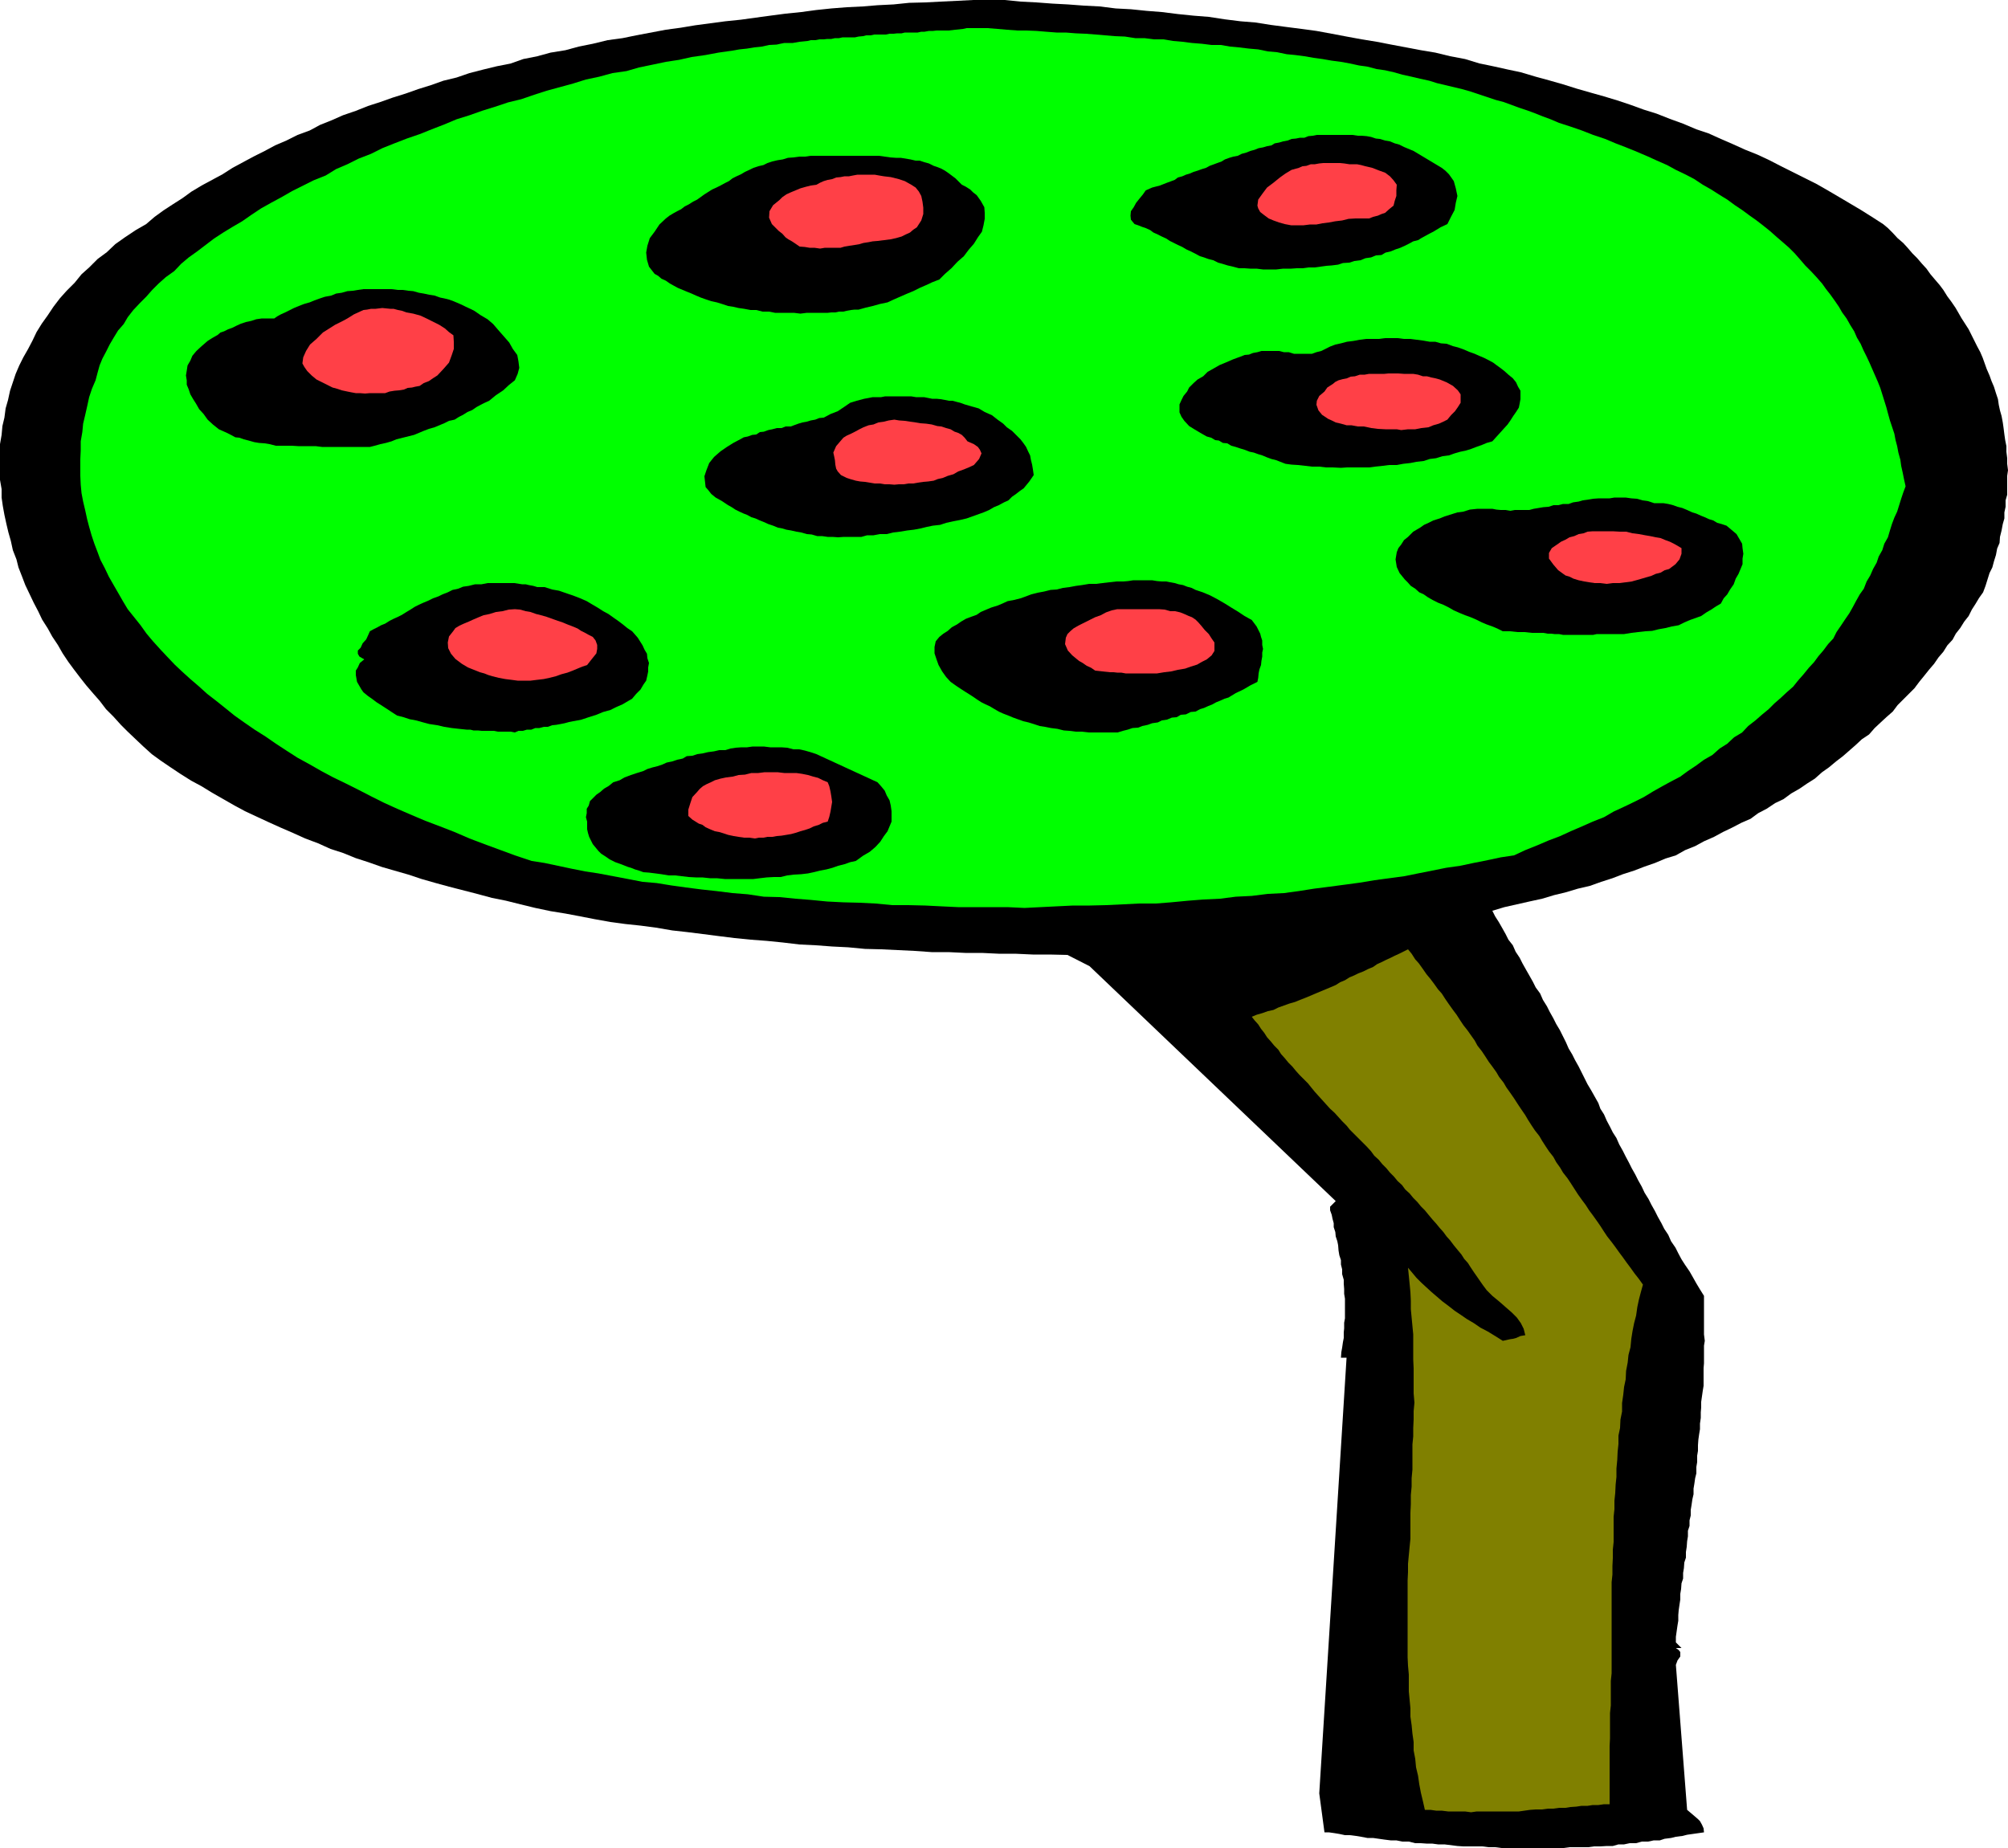 <svg height="441.888" viewBox="0 0 360 331.416" width="480" xmlns="http://www.w3.org/2000/svg"><path style="fill:#000" d="m455.246 295.377.864.72.864.864.864.936 1.008.864.792.864.864 1.008.864.864.864 1.008.792.864.72 1.008.792.936.864 1.008.648.864.72 1.152.648.864.792 1.152.504.864.576 1.008.648 1.008.648 1.008.504 1.008.504 1.008.504 1.008.576 1.08.432 1.008.36 1.008.36 1.008.504 1.152.36 1.008.432 1.008.36 1.152.36 1.08.144 1.008.216 1.008.288 1.008.216 1.152.144 1.008.144 1.152.144 1.008.216 1.08v1.008l.144 1.152v1.008l.144 1.152-.144 1.008v3.384l-.288 1.008v1.152l-.216 1.008v1.08l-.288 1.008-.216 1.152-.288 1.152-.072 1.08-.432 1.008-.216 1.152-.36 1.152-.288 1.08-.504 1.008-.36 1.152-.36 1.152-.432 1.152-.72 1.008-.648 1.08-.648 1.008-.576 1.152-.792 1.008-.72 1.152-.792 1.008-.576 1.08-.936 1.008-.72 1.152-.864 1.008-.792 1.152-.864 1.008-.864 1.08-.936 1.152-.864 1.152-1.008 1.008-1.008 1.008-1.008 1.008-.864 1.152-1.152 1.008-1.008.936-1.08 1.008-1.008 1.152-1.296.864-1.08 1.008-1.152 1.008-1.152 1.008-1.224.936-1.296 1.08-1.224.864-1.296 1.152-1.368.864-1.368.936-1.512.864-1.368 1.008-1.512.72-1.512 1.008-1.512.792-1.368 1.008-1.656.72-1.656.864-1.656.792-1.584.864-1.8.792-1.584.864-1.8.72-1.656.936-1.872.576-1.872.792-1.872.648-1.872.72-2.016.648-1.872.72-2.016.648-2.016.72-2.16.504-2.16.648-2.088.504-2.16.648-2.304.504-2.232.504-2.232.504-2.16.648.504 1.008.648 1.008.576 1.008.648 1.152.504 1.008.792 1.008.504 1.152.72 1.08.504 1.008.648 1.152.576 1.008.648 1.152.504 1.008.792 1.08.504 1.152.72 1.152.504 1.008.648 1.152.504 1.008.648 1.08.504 1.008.576 1.152.504 1.152.648 1.08.504 1.008.648 1.152.504 1.008.576 1.152.504 1.008.648 1.08.648 1.152.648 1.152.36 1.008.648 1.008.504 1.152.576 1.08.504 1.008.648 1.008.504 1.152.648 1.152.504 1.008.576 1.08.504 1.008.648 1.152.504 1.008.648 1.152.504 1.08.72 1.152.504 1.008.648 1.152.504 1.008.648 1.152.504 1.008.72 1.08.504 1.152.792 1.152.504 1.008.576 1.08.648 1.008.792 1.152.576 1.008.648 1.152.648 1.08.72 1.152v6.912l.144 1.152-.144.864v3.168l-.072.864v3.168l-.144.864-.144 1.008-.144 1.008v1.008l-.072.864v1.008l-.144 1.008v1.008l-.144.864-.144 1.008-.072 1.008v1.008l-.144.864v1.152l-.144.864v1.152l-.216.864-.144 1.008-.144.864v1.008l-.216.936-.144 1.008-.144.864v1.008l-.216.864v1.008l-.288.864v1.008l-.144.864-.072 1.008-.144.936v1.008l-.288.864-.072 1.008-.144.864v1.008l-.288.864-.072 1.008-.144.864v1.008l-.144.936-.144 1.008-.072.864v1.008l-.144.864-.144 1.008-.144 1.008v1.008l1.008 1.008h-1.008l.504.36.288.36v.792l-.504.72-.288.792 2.016 25.992.936.792 1.008.864.36.36.36.648.288.648.072.72-1.008.144-1.008.144-1.008.144-.864.216-1.152.144-.864.216-1.152.144-.864.288h-1.08l-1.008.216h-1.152l-1.008.288h-1.152l-1.008.216h-1.008l-1.008.288h-1.08l-1.152.072h-1.152l-1.008.144h-3.384l-1.008.144h-7.92l-1.008.072-1.152-.072h-1.08l-1.152-.144h-1.152l-1.152-.144h-3.384l-1.08-.072-1.152-.144-1.152-.144h-1.152l-1.08-.144h-1.008l-1.008-.072h-1.008l-1.152-.288h-1.152l-1.08-.216h-1.008l-1.152-.144-1.008-.144-1.008-.144h-1.008l-1.152-.216-.864-.144-1.152-.144h-.864l-1.008-.216-.864-.144-1.008-.144h-.792l-.936-6.984 4.896-78.12h-1.008l.072-1.008.144-.792.144-1.008.144-.72v-1.008l.072-.72v-1.008l.144-.792v-3.528l-.144-.864v-.864l-.072-.936v-.72l-.288-1.008v-.864l-.216-.864v-.792l-.288-.864-.144-.864-.072-.936-.144-.72-.288-.864-.072-.792-.288-.864v-.72l-.216-.792-.144-.72-.288-.792v-.648l1.008-1.008-44.136-42.12-3.96-2.016-3.168-.072h-3.024l-3.168-.144h-2.952l-3.024-.144h-2.952l-3.024-.144h-3.024l-3.024-.216-3.024-.144-3.024-.144-2.88-.072-3.024-.288-2.88-.144-2.88-.216-2.952-.144-3.024-.36-2.88-.288-2.88-.216-2.88-.288-2.88-.36-2.808-.36-2.88-.36-2.592-.288-2.952-.504-2.736-.36-2.736-.288-2.664-.36-2.808-.504-2.592-.504-2.664-.504-2.664-.432-2.736-.576-2.664-.648-2.592-.648-2.52-.504-2.664-.72-2.52-.648-2.52-.648-2.376-.648-2.52-.72-2.376-.792-2.52-.72-2.232-.648-2.448-.864-2.232-.72-2.304-.936-2.232-.72-2.232-1.008-2.304-.864-2.232-1.008-2.16-.936-2.232-1.008-2.016-.936-2.16-1.008-1.872-1.008-2.016-1.152-2.016-1.152-1.872-1.152-1.872-1.008-1.944-1.224-1.728-1.152-1.8-1.224-1.584-1.152-1.512-1.368-1.368-1.296-1.44-1.368-1.224-1.224-1.368-1.512-1.296-1.296-1.152-1.512-1.08-1.224-1.296-1.512-1.08-1.368-1.152-1.512-1.008-1.368-1.008-1.512-.864-1.512-1.008-1.512-.792-1.44-1.008-1.584-.72-1.512-.792-1.512-.72-1.512-.792-1.656-.576-1.512-.648-1.656-.36-1.44-.648-1.656-.36-1.656-.432-1.512-.36-1.512-.36-1.656-.288-1.584-.216-1.512v-1.512l-.288-1.656v-6.408l.288-1.656.144-1.584.36-1.512.216-1.656.432-1.512.36-1.656.504-1.512.504-1.512.648-1.512.72-1.44.864-1.512.792-1.512.72-1.512.936-1.512 1.08-1.512 1.008-1.512 1.152-1.512 1.224-1.368 1.44-1.44 1.224-1.512 1.368-1.224 1.512-1.512 1.656-1.224 1.512-1.44 1.728-1.224 1.944-1.296 1.872-1.08 1.512-1.296 1.584-1.152 1.656-1.08 1.8-1.152 1.584-1.152 1.8-1.08 1.872-1.008 1.872-1.008 1.8-1.152 1.872-1.008 1.872-1.008 2.016-1.008 1.872-1.008 2.016-.864 2.016-1.008 2.16-.792 1.872-1.008 2.16-.864 1.944-.864 2.304-.792 2.16-.864 2.232-.72 2.232-.792 2.304-.72 2.232-.792 2.304-.72 2.232-.792 2.376-.576 2.304-.792 2.52-.648 2.376-.576 2.52-.504 2.232-.792 2.52-.504 2.376-.648 2.664-.432 2.376-.648 2.52-.504 2.664-.648 2.664-.36 2.448-.504 2.664-.504 2.664-.504 2.664-.36 2.592-.432 2.664-.36 2.736-.36 2.808-.288 2.592-.36 2.664-.36 2.736-.36 2.808-.288 2.664-.36 2.736-.288 2.736-.216 2.952-.144 2.592-.216 2.88-.144 2.808-.288 2.88-.072 2.736-.144 3.024-.144 2.808-.144h5.688l2.88.288 2.808.144 2.88.216 2.736.144 2.88.216 2.808.144 2.88.36 2.736.144 2.808.288 2.736.216 2.88.36 2.808.288 2.736.216 2.808.432 2.88.36 2.664.216 2.736.432 2.736.36 2.808.36 2.664.36 2.736.504 2.664.504 2.736.504 2.664.432 2.592.504 2.664.504 2.664.504 2.592.432 2.664.648 2.664.504 2.592.792 2.448.504 2.592.576 2.376.504 2.664.792 2.376.648 2.52.72 2.52.792 2.52.72 2.304.648 2.376.72 2.376.792 2.376.864 2.304.72 2.376.936 2.376.864 2.376 1.008 2.16.72 2.232 1.008 2.16.936 2.232 1.008 2.16.864 2.16 1.008 2.088 1.08 2.304 1.152 2.016 1.008 2.016 1.008 2.016 1.152 2.088 1.224 1.944 1.152 1.944 1.152 1.944 1.224z" transform="translate(-117.638 -255.2)"/><path style="fill:#0f0" d="m397.142 277.233 2.016.648 2.088.72 2.016.792 2.16.72 1.872.792 1.872.72 1.944.792 2.016.864 1.584.72 1.8.792 1.584.864 1.8.864 1.512.792 1.512 1.008 1.512.864 1.584 1.008 1.296.792 1.368 1.008 1.296.864 1.368 1.008 1.224.864 1.296 1.008 1.08.864 1.296 1.152 1.008.864 1.152 1.008 1.008 1.008 1.008 1.152.864 1.008 1.008 1.008 1.008 1.08 1.008 1.152.72 1.008.792 1.008.72 1.008.792 1.152.576 1.008.792 1.08.648 1.152.72 1.152.504 1.152.648 1.08.504 1.152.576 1.152.504 1.08.504 1.152.504 1.152.504 1.152.432 1.08.36 1.152.36 1.152.36 1.152.288 1.08.36 1.296.36 1.08.432 1.296.216 1.152.288 1.08.216 1.152.36 1.296.144 1.08.288 1.296.216 1.08.288 1.296-.432 1.152-.36 1.08-.36 1.152-.36 1.152-.504 1.08-.432 1.152-.36 1.152-.36 1.224-.648 1.152-.36 1.152-.648 1.152-.36 1.08-.648 1.152-.504 1.152-.648 1.08-.504 1.296-.72 1.008-.648 1.152-.576 1.08-.648 1.152-.792 1.152-.72 1.08-.792 1.152-.576 1.152-.936 1.008-.864 1.152-.864 1.008-.792 1.08-.936 1.008-.936 1.152-1.008 1.152-.864 1.08-1.152 1.008-1.08 1.008-1.152 1.008-1.008 1.008-1.224 1.008-1.152 1.008-1.296 1.008-1.08 1.152-1.44.864-1.224 1.152-1.368.864-1.296 1.152-1.512.864-1.368 1.008-1.512 1.008-1.368 1.008-1.656.864-1.584.864-1.656.936-1.656 1.008-1.728.864-1.8.864-1.872.864-1.728 1.008-2.016.792-1.944.864-2.016.864-1.872.864-2.088.792-2.016.864-2.16.864-2.016.936-2.376.36-2.376.504-2.52.504-2.376.504-2.52.36-2.52.504-2.52.504-2.52.504-2.664.36-2.664.36-2.592.432-2.664.36-2.736.36-2.808.36-2.736.432-2.664.36-2.88.144-2.88.36-2.88.144-2.808.36-3.024.144-2.736.216-3.024.288-2.736.216h-3.024l-2.88.144-3.024.144-2.952.072h-2.952l-2.952.144-2.88.144-2.88.144-3.024-.144h-8.856l-3.024-.144-2.88-.144-3.024-.072h-2.88l-3.024-.288-2.88-.144-2.88-.072-2.88-.144-2.952-.288-2.736-.216-2.88-.288-2.808-.072-2.88-.432-2.736-.216-2.88-.36-2.664-.288-2.808-.36-2.592-.36-2.664-.432-2.52-.216-2.592-.504-2.664-.504-2.664-.504-2.376-.36-2.52-.504-2.376-.504-2.376-.504-2.304-.36-3.024-1.008-2.736-1.008-2.736-1.008-2.664-1.008-2.664-1.152-2.592-1.008-2.664-1.008-2.376-1.008-2.664-1.152-2.376-1.08-2.304-1.152-2.232-1.152-2.304-1.152-2.232-1.08-2.16-1.152-2.016-1.152-2.232-1.224-2.016-1.296-1.872-1.224-1.872-1.296-1.944-1.224-1.872-1.296-1.728-1.224-1.512-1.224-1.8-1.44-1.584-1.224-1.512-1.368-1.512-1.296-1.512-1.368-1.296-1.224-1.368-1.44-1.152-1.224-1.368-1.512-1.152-1.368-1.08-1.512-1.152-1.44-1.152-1.44-.864-1.44-.864-1.512-.792-1.368-.864-1.512-.72-1.512-.792-1.512-.504-1.368-.576-1.512-.504-1.512-.432-1.512-.36-1.368-.36-1.656-.36-1.512-.288-1.512-.144-1.512-.072-1.584v-3.024l.072-1.512v-1.656l.288-1.656.144-1.512.36-1.512.36-1.584.36-1.656.504-1.512.648-1.512.36-1.368.36-1.296.504-1.224.648-1.224.648-1.296.72-1.224.792-1.296 1.008-1.152.72-1.224 1.008-1.296 1.152-1.224 1.152-1.152 1.08-1.224 1.152-1.152 1.296-1.152 1.512-1.08 1.224-1.296 1.368-1.152 1.512-1.08 1.512-1.152 1.512-1.152 1.656-1.08 1.656-1.008 1.728-1.008 1.656-1.152 1.728-1.152 1.8-1.008 1.872-1.008 1.872-1.08 1.872-.936 2.016-1.008 2.16-.864 1.872-1.152 2.016-.864 2.016-1.008 2.232-.864 2.016-1.008 2.16-.864 2.232-.864 2.304-.792 2.16-.864 2.232-.864 2.232-.936 2.304-.72 2.232-.792 2.304-.72 2.376-.792 2.376-.576 2.304-.792 2.232-.72 2.376-.648 2.376-.648 2.304-.72 2.376-.504 2.376-.648 2.52-.36 2.232-.648 2.448-.504 2.376-.504 2.376-.36 2.232-.504 2.52-.36 2.304-.432 2.52-.36 1.224-.216 1.368-.144 1.296-.216 1.368-.144 1.296-.288 1.368-.072.648-.144.72-.144h1.512l1.224-.216 1.44-.144.576-.144h.792l.72-.144h.792l.648-.072h.72l.648-.144h.72l.648-.144h2.232l.648-.144.792-.072.576-.144h.792l.648-.144h2.088l.648-.144h.72l.648-.072h.792l.576-.144h2.304l.648-.144h.576l.792-.144h.72l.648-.072h2.16l1.224-.144 1.368-.144.648-.144h3.744l1.8.144 1.656.144 1.944.144h1.584l1.8.072 1.728.144 1.872.144h1.656l1.8.144 1.728.072 1.872.144 1.656.144 1.728.144 1.8.072 1.872.288h1.656l1.728.216h1.656l1.728.288 1.656.144 1.728.216 1.8.144 1.728.216h1.656l1.656.288 1.584.144 1.8.216 1.656.144 1.728.36 1.656.144 1.728.36 1.512.144 1.656.216 1.656.288 1.584.216 1.656.288 1.656.216 1.584.288 1.656.36 1.512.216 1.656.432 1.512.216 1.584.36 1.512.432 1.656.36 1.512.36 1.656.36 1.368.432 1.512.36 1.512.36 1.512.36 1.512.432 1.512.504 1.512.504 1.512.504 1.368.36 1.368.504 1.368.504 1.512.504 1.368.504 1.44.576 1.368.504z" transform="translate(-117.638 -255.2)"/><path style="fill:#000" d="m376.118 285.297.648.504.648.648.36.504.504.72.36 1.296.288 1.368-.288 1.224-.216 1.296-.648 1.224-.648 1.296-1.224.576-1.296.792-.72.36-.648.36-.792.432-.576.36-.864.216-.792.432-.72.36-.792.36-.864.288-.864.36-.936.216-.72.432-1.008.072-.864.36-1.008.144-.864.36-1.152.144-.864.288-1.152.072-.864.288-1.152.144-1.008.072-1.008.144-1.008.144h-1.152l-1.008.144h-1.08l-1.008.072h-1.44l-1.224.144h-2.376l-1.152-.144h-1.152l-1.008-.072h-1.008l-1.08-.288-.936-.216-.936-.288-.792-.216-.864-.432-.864-.216-.792-.288-.72-.216-.936-.504-.72-.36-.792-.36-.72-.432-.792-.36-.72-.36-.72-.36-.648-.432-.792-.36-.72-.36-.792-.36-.576-.432-.792-.36-.648-.216-.72-.288-.648-.216-.648-.792-.072-.72.072-.792.504-.72.432-.792.576-.72.648-.792.504-.72 1.152-.504 1.368-.36 1.296-.504 1.368-.504.576-.432.792-.216.648-.288.72-.216.648-.288.72-.216.792-.288.72-.216.648-.36.792-.288.576-.216.792-.288.576-.36.792-.288.72-.216.792-.144.72-.36.792-.216.72-.288.792-.216.72-.288.792-.144.72-.216.792-.144.576-.36.792-.144.72-.216.792-.144.72-.288.792-.072.72-.144h.792l.72-.288.792-.072.72-.144h6.408l.936.144h.72l.864.072.792.144.864.288.72.072.936.288.864.144.864.36.792.216.864.432.864.36.864.36zm-86.04 3.023.72.36.792.505.504.504.648.504.72 1.008.648 1.152.072 1.008v1.08l-.216 1.152-.288 1.152-.72 1.008-.72 1.152-.936 1.08-.864 1.152-1.152 1.008-1.08 1.152-1.152 1.008-1.008 1.008-1.296.504-1.08.504-1.152.504-1.152.576-1.224.504-1.152.504-1.152.504-1.08.504-1.368.288-1.296.36-1.224.288-1.296.36h-.72l-.648.072-.792.144-.576.144h-.792l-.648.144h-.72l-.648.072h-3.744l-1.152.144-1.152-.144h-3.384l-1.08-.216h-1.152l-1.152-.288h-1.008l-1.152-.216-1.008-.144-.936-.216-.936-.144-1.08-.36-.936-.288-1.008-.216-.864-.288-1.008-.36-.864-.36-.792-.36-.72-.288-.864-.36-.864-.36-.792-.432-.648-.36-.72-.504-.792-.36-.576-.504-.648-.36-1.008-1.296-.36-1.224-.144-1.296.216-1.224.432-1.368.864-1.152.864-1.296 1.152-1.08.648-.504.72-.432.648-.36.72-.36.648-.504.72-.36.792-.504.72-.36 1.296-.936 1.368-.864.792-.36.72-.36.792-.432.72-.36.648-.504.72-.36.792-.36.72-.432.792-.36.72-.36.864-.288.936-.216.72-.36.864-.288.936-.216.936-.144.936-.288 1.008-.072 1.008-.144h1.08l.936-.144h12.312l1.008.144 1.008.144 1.008.072h.864l.864.144.864.144.936.216h.72l.864.288.792.216.864.432.648.216.72.288.648.36.72.504 1.152.864z" transform="translate(-117.638 -255.2)"/><path style="fill:#ff4047" d="m368.054 288.32-.072 1.009v1.008l-.288.864-.216.864-.792.648-.72.648-.648.216-.648.288-.864.216-.72.288h-2.448l-1.224.072-1.152.288-1.224.144-1.152.216-1.152.144-1.08.216h-1.152l-1.152.144h-2.232l-1.152-.216-1.008-.288-1.008-.36-.864-.36-.864-.648-.648-.504-.36-.648-.144-.504.144-1.08.72-1.008.864-1.152 1.152-.864 1.152-.936 1.008-.72 1.08-.648 1.296-.36.648-.288.72-.072.792-.288h.72l.792-.144.72-.072h3.024l.72.072.936.144h1.368l.72.144.792.216 1.224.288 1.296.504 1.008.36.864.648.648.72zm-85.032 3.025.144 1.08v1.152l-.36 1.152-.792 1.224-.648.432-.576.504-.792.36-.72.36-1.008.288-1.008.216-1.152.144-1.152.144-.864.072-.72.144-.936.144-.72.216-.864.144-.936.144-.864.144-.72.216h-2.808l-.864.144-1.008-.144h-.864l-.864-.144-.936-.072-.72-.504-.648-.432-.648-.36-.504-.36-.576-.648-.648-.504-.648-.648-.576-.576-.504-1.152.072-1.152.648-1.08 1.152-.936.504-.504.72-.504.792-.36.864-.36.864-.36 1.008-.288.864-.216 1.008-.144.648-.36.648-.288.72-.216.792-.144.72-.288.792-.072.72-.144h.792l.72-.144.792-.144h3.096l.792.144.864.144 1.224.144 1.44.36 1.08.36 1.152.648.792.504.576.72.432.792z" transform="translate(-117.638 -255.2)"/><path style="fill:#000" d="m206.918 314.313 1.008 1.152 1.008 1.152.648 1.152.792 1.08.216 1.152.144 1.152-.288 1.08-.504 1.152-1.08.864-1.008.936-1.296.864-1.224 1.008-.792.36-.72.36-.792.432-.72.504-.864.36-.792.504-.72.36-.792.504-1.008.216-.864.432-.864.36-.864.36-1.008.288-.936.36-.864.36-.864.36-1.152.288-.864.216-1.152.288-.864.36-1.008.288-1.008.216-1.008.288-.864.216h-8.568l-1.152-.144h-3.096l-1.152-.072h-2.88l-1.152-.288-.864-.144-1.008-.072-.864-.144-1.008-.288-.864-.216-.792-.288-.72-.072-.792-.432-.72-.36-.792-.36-.648-.288-1.08-.864-.936-.864-.72-1.008-.792-.864-.576-1.008-.504-.792-.504-.864-.288-.864-.36-.864v-.792l-.144-.864.144-.864.144-.936.504-.864.36-.864.72-.864.936-.864 1.08-.936.792-.504 1.008-.576.504-.432.648-.216.72-.36.792-.288.72-.36.792-.36.864-.288 1.008-.216.864-.288 1.008-.144h2.232l.504-.36.648-.36.792-.36.864-.432.72-.36.864-.36.936-.36 1.008-.288.864-.36 1.008-.36.864-.288 1.152-.216.864-.36 1.008-.144 1.008-.288 1.008-.072.864-.144 1.008-.144h5.04l1.152.144h.864l1.008.144.864.072 1.008.288.864.144 1.008.216.936.144 1.008.36.72.144.864.216.792.288.864.36.648.288.72.36.792.36.72.36 1.152.792 1.224.72 1.008.864z" transform="translate(-117.638 -255.2)"/><path style="fill:#ff4047" d="m198.926 315.32.072 1.153v1.296l-.36 1.08-.504 1.368-1.008 1.152-1.08 1.152-.792.504-.72.504-.936.36-.72.504-.792.144-.576.144-.792.072-.648.288-.864.144-.864.072-.864.144-.792.288h-2.736l-.864.072-.936-.072h-.72l-.792-.144-.72-.144-1.008-.216-.864-.288-.792-.216-.576-.288-1.296-.648-1.008-.504-.864-.72-.792-.792-.504-.72-.36-.648.144-1.08.504-1.152.72-1.152 1.152-1.008 1.152-1.152 1.368-.864.792-.504.72-.36.72-.36.792-.432 1.152-.72 1.08-.504.648-.288.648-.072.72-.144h.792l1.224-.144 1.44.144h.576l.792.216.72.144.792.288 1.224.216 1.296.36 1.08.504 1.296.648 1.008.504 1.008.648.72.648z" transform="translate(-117.638 -255.2)"/><path style="fill:#000" d="m388.07 322.377.792.648.576.72.36.792.432.72v1.512l-.144.792-.144.72-.504.792-.504.72-.504.792-.504.72-.72.792-.648.72-.72.792-.648.72-1.008.288-.864.36-1.008.36-.936.36-.936.288-1.008.216-1.008.288-1.008.36-1.152.144-1.152.36-1.152.144-1.08.36-1.296.144-1.08.216-1.296.144-1.152.216h-1.368l-1.152.144-1.368.144-1.08.144h-3.96l-1.08.072-1.44-.072h-1.224l-1.224-.144h-1.296l-1.224-.144-1.296-.144-1.152-.072-1.08-.144-.936-.36-.72-.288-.864-.216-.792-.288-.864-.36-.72-.216-.792-.288-.72-.144-.936-.36-.72-.216-.864-.288-.792-.216-.72-.432-.792-.072-.72-.432-.648-.072-.72-.432-.792-.216-.648-.36-.504-.288-1.08-.648-.936-.576-.864-.936-.504-.72-.36-.792v-1.44l.36-.792.36-.72.648-.792.36-.72.792-.792.72-.648 1.008-.576.792-.792 1.152-.648 1.008-.576 1.224-.504 1.152-.504 1.368-.504.72-.288.792-.072.72-.288.792-.144.72-.216h3.168l.864.216h.864l.936.288h3.24l.792-.288.864-.216.72-.36.864-.432.936-.36 1.008-.216 1.08-.288 1.152-.144 1.152-.216 1.152-.144h2.232l1.152-.144h2.232l1.152.144h1.152l1.08.144 1.152.144 1.224.216h1.008l1.008.288 1.008.072 1.152.432.864.216 1.008.36 1.008.432 1.008.36.792.36.864.36.72.36.936.504.576.432.792.576.648.504z" transform="translate(-117.638 -255.2)"/><path style="fill:#ff4047" d="m378.134 324.393.864.792.504.72v1.512l-.504.792-.504.72-.72.72-.648.792-.72.36-.792.36-1.008.288-.864.36-1.296.144-1.08.216h-1.296l-1.224.144-.792-.144h-2.016l-1.368-.072-1.152-.144-1.368-.288h-1.08l-1.152-.216h-.864l-1.008-.288-.936-.216-.72-.36-.648-.288-1.08-.72-.648-.792-.36-1.008.072-.72.432-.864.936-.792.504-.72 1.008-.648.432-.36.576-.288.792-.216.72-.144.648-.288.792-.072.864-.288h.864l.792-.144h2.736l.72-.072h1.8l1.008.072h1.656l.864.144.864.288h.72l.792.216.72.144.792.216 1.224.504z" transform="translate(-117.638 -255.2)"/><path style="fill:#000" d="m293.102 328.425 1.08.648 1.296.576 1.008.792 1.008.72.648.648.936.648.72.72.792.792.504.648.504.72.36.792.36.72.144.792.216.864.144.864.144 1.008-.792 1.152-1.008 1.224-.72.504-.648.504-.72.504-.648.648-.792.36-.936.504-.864.36-.864.504-1.008.432-1.008.36-1.008.36-1.008.36-1.224.288-1.152.216-1.296.288-1.08.36-1.296.144-1.08.216-1.152.288-1.152.216-1.224.144-1.296.216-1.224.144-1.152.288h-1.224l-1.152.216h-1.152l-1.008.288h-3.168l-1.008.072-1.008-.072h-.864l-1.008-.144h-.864l-1.008-.288-.864-.072-1.008-.288-.864-.144-.936-.216-.864-.144-.72-.216-.792-.144-.864-.36-.864-.288-.792-.36-.72-.288-.792-.36-.72-.216-.792-.432-.576-.216-.792-.36-.72-.36-.648-.432-.648-.36-1.08-.72-1.152-.648-.792-.648-.504-.648-.504-.576-.072-.648-.144-1.296.36-1.08.504-1.296.864-1.08 1.152-1.008 1.152-.792 1.152-.72 1.224-.648.648-.36.72-.144.792-.288.72-.072.648-.432.72-.072.792-.288.72-.144.792-.216h.864l.72-.288h.936l.576-.216.792-.288.72-.216.792-.144.72-.216.792-.144.72-.288.792-.072 1.224-.648 1.296-.504 1.08-.72 1.152-.792 1.152-.36 1.368-.36.792-.144.72-.144h1.512l.72-.144h4.68l.864.144h1.44l.72.144.72.144h.792l.72.072.792.144.72.144h.648l.792.216.576.144.792.288 1.224.36z" transform="translate(-117.638 -255.2)"/><path style="fill:#ff4047" d="m291.086 334.329 1.152.504.72.504.36.504.288.648-.432 1.008-.936 1.08-.936.432-.864.36-1.008.36-.864.504-1.008.288-.864.36-.936.216-.72.288-1.008.144-.864.072-1.008.144-.792.144h-.864l-.864.144h-.864l-.792.072-.864-.072h-.864l-.864-.144h-.936l-.864-.144-.864-.144-.864-.072-.792-.144-1.008-.288-.648-.216-.576-.288-.432-.216-.576-.648-.288-.504-.144-.72-.072-.792-.144-.72-.144-.648.504-1.152.864-1.008.432-.504.576-.36.792-.36.72-.36.792-.432.72-.36.936-.36.864-.144.864-.36 1.008-.144.864-.216 1.008-.144.864.144 1.008.072.936.144 1.008.144.864.144 1.008.072 1.008.144 1.008.288.72.072.864.288.792.216.72.432.648.216.648.36.504.504z" transform="translate(-117.638 -255.2)"/><path style="fill:#000" d="m427.166 349.449.864.72.936.792.504.864.504.864.072.792.144 1.008-.144.864v1.008l-.36.864-.36.864-.504.864-.36 1.008-.648.936-.504.864-.648.72-.504.936-.864.504-.864.576-.864.504-.936.648-1.008.36-1.008.36-1.008.432-1.008.504-1.224.216-1.152.288-1.224.216-1.152.288-1.224.072-1.296.144-1.224.144-1.296.216h-4.896l-.648.144h-5.4l-.72-.144h-.792l-.576-.072h-.648l-.792-.144h-2.016l-1.368-.144h-1.224l-1.368-.144h-1.296l-1.008-.504-.864-.36-1.008-.36-.864-.36-1.008-.504-1.008-.432-1.008-.36-.864-.36-1.152-.504-.864-.504-1.008-.504-.936-.36-1.008-.504-.864-.504-.72-.504-.792-.36-.72-.648-.792-.504-.576-.648-.504-.504-.936-1.152-.504-1.08-.216-1.368.216-1.296.288-.72.504-.648.504-.792.72-.576.936-.936 1.224-.72.72-.504.792-.36.864-.432 1.152-.36.864-.36 1.152-.36 1.152-.36 1.08-.144 1.152-.36 1.368-.144h2.664l.72.144.792.072h.864l.864.144.792-.144h2.592l.792-.216.864-.144.864-.144.936-.072.864-.288h.864l.864-.216h1.008l.792-.288 1.008-.144.72-.216 1.008-.144.864-.144 1.008-.072h1.944l.864-.144h2.016l1.008.144 1.008.072 1.008.288 1.008.144 1.08.36h1.656l.864.144.864.216.792.288.864.216.864.36.936.432.72.216.792.36.72.288.792.36.72.216.72.432.792.216z" transform="translate(-117.638 -255.2)"/><path style="fill:#ff4047" d="M419.102 353.48v1.009l-.36 1.008-.72.864-1.152.864-.792.216-.72.432-.864.216-.792.36-1.008.288-.72.216-1.008.288-.792.216-1.08.144-1.152.144h-1.152l-1.08.144-1.152-.144h-1.008l-1.008-.144-.864-.144-1.008-.216-.936-.288-.72-.36-.72-.216-1.296-.936-.864-1.008-.792-1.08v-1.008l.504-.864 1.152-.792.504-.36.792-.36.72-.432.864-.216.792-.36.864-.144.72-.288.936-.072h3.6l1.296.072h1.08l1.152.288 1.152.144 1.152.216.864.144 1.008.216.864.144.864.36.792.288.72.36.648.36z" transform="translate(-117.638 -255.2)"/><path style="fill:#000" d="m342.062 366.369.864 1.152.648 1.296.144.576.216.648v.792l.144.72-.144.648v.72l-.144.792-.072.72-.288.792-.144.72-.072.792-.144.72-1.296.648-1.224.72-1.368.648-1.296.792-.72.216-.792.36-.72.288-.648.36-.72.288-.792.36-.72.216-.792.432-.864.072-.864.432-.936.072-.72.432-.864.072-.864.36-.936.144-.72.36-1.008.144-.792.288-1.008.216-.72.288-1.008.072-.864.288-.864.216-.936.288h-5.112l-1.296-.144h-1.08l-1.152-.144-1.008-.072-1.152-.288-1.152-.144-1.08-.216-.936-.144-1.08-.36-.936-.288-.936-.216-.792-.288-1.008-.36-.864-.36-.936-.36-.792-.36-.864-.504-.72-.432-.792-.36-.72-.36-.792-.504-.72-.504-.792-.504-.576-.36-1.44-.936-1.224-.864-.792-.864-.72-1.008-.648-1.152-.36-1.008-.36-1.08v-1.152l.216-1.008.648-.792.72-.576.792-.504.72-.648.936-.504.72-.504.864-.504.936-.36 1.008-.36.72-.504 1.008-.432.864-.36 1.152-.36.864-.36.936-.432 1.152-.216 1.152-.288 1.008-.36.936-.36 1.152-.288 1.152-.216 1.152-.288 1.08-.072 1.152-.288 1.152-.144 1.152-.216 1.08-.144 1.296-.216h1.224l1.152-.144 1.224-.144 1.296-.144h1.224l.864-.072.936-.144h3.384l.864.144.864.072h.792l.72.144.792.144.72.216.792.144.72.288.792.216.72.36 1.296.432 1.368.576 1.224.648 1.368.792 1.152.72 1.296.792 1.08.72zm-111.096 2.016 1.008 1.152.864 1.368.36.792.432.72.072.792.288.864-.144.792v.72l-.144.72-.216.936-.504.72-.504.864-.792.792-.72.864-.864.504-.864.504-1.152.504-1.008.504-1.296.36-1.224.504-1.368.432-1.296.432-.72.144-.792.144-.72.144-.792.216-.72.144-.792.144-.72.072-.792.288h-.72l-.792.216h-.72l-.72.288h-.792l-.72.216h-.792l-.648.288-.72-.144h-2.304l-.72-.144h-2.16l-.72-.072h-.792l-.576-.144h-.648l-1.368-.144-1.296-.144-1.368-.216-1.224-.288-1.44-.216-1.08-.288-1.296-.36-1.152-.216-1.08-.36-1.152-.288-1.008-.648-.864-.576-1.008-.648-.792-.504-.864-.648-.72-.504-.792-.648-.36-.504-.792-1.368-.216-1.224v-.792l.36-.576.36-.792.792-.648-.864-.504-.288-.504v-.576l.504-.504.36-.792.648-.72.36-.792.288-.648.648-.36.72-.36.648-.36.72-.288.792-.504.72-.36.792-.36.72-.36.792-.504.72-.432.792-.504.72-.36.792-.36.864-.36.864-.432 1.008-.36.72-.36.936-.36.864-.432 1.008-.216.864-.36 1.008-.144 1.152-.288h1.152l1.08-.216h4.824l1.368.216h.648l.576.144.792.144.72.216h1.296l1.368.432 1.224.216 1.44.504 1.08.36 1.296.504 1.152.504 1.08.648.864.504 1.008.648.936.504 1.008.72.72.504.864.648.792.648z" transform="translate(-117.638 -255.2)"/><path style="fill:#ff4047" d="m223.91 369.393.504.648.288.792v.72l-.144.792-.864 1.08-.792 1.008-.864.288-.864.36-.864.36-.936.36-1.08.288-1.008.36-1.152.288-1.008.216-1.224.144-1.152.144h-2.304l-1.08-.144-1.152-.144-1.152-.216-1.152-.288-.72-.216-.72-.288-.792-.216-.72-.288-1.44-.576-1.08-.648-1.152-.864-.792-.936-.504-1.008-.072-1.008.216-1.08.792-1.008.36-.504.72-.432.792-.36.864-.36.792-.36 1.008-.432.864-.36 1.08-.216 1.152-.36 1.152-.144 1.152-.288 1.08-.072.936.072 1.008.288.864.144 1.008.36.864.216 1.008.288 1.008.36 1.008.36.864.288.864.36.936.36.864.36.648.432.72.36.648.36zm109.08-2.016.648.792.72.72.504.792.504.72v1.512l-.504.792-.864.72-.864.432-.864.504-1.152.36-1.008.36-1.296.216-1.224.288-1.224.144-1.296.216h-5.616l-.792-.144h-.72l-.648-.072h-.648l-1.368-.144-1.296-.144-.72-.504-.792-.36-.72-.504-.648-.36-1.224-1.008-.792-.864-.504-1.152.144-1.152.288-.648.504-.504.576-.504.864-.504 1.008-.504 1.008-.504 1.008-.504 1.008-.36.936-.504 1.008-.36 1.008-.216h7.488l1.008.072 1.008.288h.864l.936.216.72.288.792.36.576.216.648.432.504.504z" transform="translate(-117.638 -255.2)"/><path style="fill:#000" d="m274.958 395.457.648.72.648.792.36.864.504.864.216.936.144 1.008v1.872l-.36.864-.36.864-.648.864-.648 1.008-.864.936-1.008.864-1.224.72-1.296.936-1.008.216-1.008.36-1.152.288-1.008.36-1.08.288-1.152.216-1.152.288-1.008.216-1.224.144-1.296.072-1.224.144-1.152.288h-1.224l-1.296.072-1.224.144-1.152.144h-5.112l-1.44-.144h-1.224l-1.368-.144h-1.152l-1.296-.072-1.224-.144-1.224-.144h-1.152l-1.296-.216-1.08-.144-1.152-.144-1.008-.072-.792-.288-.72-.216-.72-.288-.504-.144-1.296-.504-1.008-.36-1.008-.504-.72-.504-.792-.504-.504-.504-1.008-1.224-.648-1.296-.216-.72-.144-.648v-1.368l-.216-.792.144-.72v-.792l.36-.576.216-.792.504-.504.648-.648.72-.504.648-.576.864-.504.792-.648 1.152-.36.864-.504 1.152-.432 1.08-.36 1.152-.36.72-.36.936-.288.864-.216.864-.288.792-.36 1.008-.216.864-.288 1.008-.216.72-.432 1.008-.072.864-.288 1.008-.144.936-.216 1.08-.144.936-.216h1.08l.936-.288.936-.144 1.008-.072h1.008l1.008-.144h2.016l1.152.144h2.016l1.008.072 1.152.288h1.008l1.008.216 1.008.288 1.08.36z" transform="translate(-117.638 -255.2)"/><path style="fill:#ff4047" d="m266.03 395.457.288.72.216.936.144.864.144 1.008-.144.864-.144.864-.216.936-.288.864-.864.216-.72.36-.936.288-.72.36-.864.288-.792.216-.864.288-.792.216-.864.144-.864.144-.864.072-.792.144h-.864l-.72.144h-.792l-.72.144-1.008-.144h-.936l-1.008-.144-.864-.144-1.008-.216-.864-.288-.72-.216-.792-.144-.864-.36-.792-.36-.576-.432-.648-.216-1.152-.72-.72-.648v-1.152l.36-1.152.36-1.08.864-.936.432-.504.576-.504.648-.36.792-.36.72-.36 1.008-.288 1.008-.216 1.152-.144 1.08-.288 1.152-.072 1.152-.288h1.224l1.152-.144h2.304l1.224.144h2.16l1.008.144 1.08.216.936.288.864.216.864.432z" transform="translate(-117.638 -255.2)"/><path style="fill:olive" d="m412.19 485.529-.36 1.296-.36 1.368-.288 1.368-.216 1.512-.36 1.368-.288 1.44-.216 1.368-.144 1.512-.36 1.368-.144 1.368-.288 1.512-.072 1.512-.288 1.368-.144 1.368-.216 1.512v1.512l-.288 1.44-.072 1.512-.288 1.368v1.512l-.144 1.368-.072 1.512-.144 1.512v1.512l-.144 1.368-.072 1.512-.144 1.368v1.512l-.144 1.368v4.536l-.144 1.368v1.512l-.072 1.44v1.512l-.144 1.368v16.344l-.144 1.368v4.392l-.144 1.368v4.536l-.072 1.368v10.44h-1.008l-1.008.144h-1.008l-.936.144h-1.08l-.936.144-1.08.072-.864.144h-1.152l-1.008.144h-1.008l-1.008.144h-1.152l-1.008.072-1.008.144-1.008.144h-7.56l-1.008.144-1.08-.144h-3.024l-1.152-.144h-1.008l-1.008-.144h-1.008l-.36-1.584-.36-1.512-.288-1.512-.216-1.512-.36-1.512-.144-1.512-.288-1.512v-1.512l-.216-1.512-.144-1.512-.216-1.512v-1.512l-.144-1.512-.144-1.512v-3.024l-.144-1.584-.072-1.512v-13.752l.072-1.512v-1.512l.144-1.512.144-1.512.144-1.44v-4.68l.072-1.512v-1.656l.144-1.512v-1.512l.144-1.512v-4.536l.144-1.44v-1.512l.072-1.512v-1.512l.144-1.512-.144-1.656v-4.536l-.072-1.512v-4.536l-.144-1.512-.144-1.512-.144-1.512v-1.512l-.072-1.512-.144-1.512-.144-1.44-.144-1.44.792.936.72.864.864.864.936.864.864.792 1.008.864 1.008.864 1.152.864 1.008.792 1.08.72 1.152.792 1.224.72 1.152.792 1.368.72 1.296.792 1.368.864.648-.144.648-.144.504-.072.576-.144.792-.36.864-.144-.288-1.152-.504-1.008-.72-1.008-.864-.864-1.152-1.008-1.152-1.008-1.224-1.008-1.008-1.008-.648-.864-.504-.72-.648-.936-.504-.72-.576-.864-.504-.792-.648-.72-.504-.792-.72-.864-.648-.792-.648-.864-.648-.72-.576-.792-.648-.72-.648-.792-.648-.72-.72-.864-.648-.792-.72-.72-.648-.792-.72-.72-.648-.792-.792-.72-.576-.792-.792-.72-.648-.792-.72-.72-.648-.792-.72-.72-.648-.792-.792-.72-.576-.792-.792-.864-.72-.72-.792-.792-.72-.72-.792-.792-.576-.72-.792-.792-.648-.72-.72-.792-.792-.72-.72-.792-.648-.72-.72-.792-.648-.72-.648-.792-.576-.72-.792-.792-.72-.72-.648-.72-.648-.792-.72-.72-.648-.792-.648-.72-.504-.792-.72-.72-.648-.792-.648-.72-.504-.792-.576-.72-.504-.792-.648-.72-.504-.648.864-.36 1.008-.288 1.008-.36 1.008-.216.864-.432 1.008-.36 1.008-.36 1.008-.288.864-.36.936-.36.864-.36 1.008-.432.864-.36.864-.36.864-.36 1.008-.432.792-.504.864-.36.792-.504.864-.36.72-.36.936-.36.864-.432.864-.36.72-.504.792-.36.72-.36.936-.432.72-.36.792-.36.72-.36.864-.432.648.792.648 1.008.648.72.72 1.008.648.936.72.864.648.864.72 1.008.648.72.648 1.008.648.936.72 1.008.648.864.648 1.008.576.864.792 1.008.504.72.72 1.008.504.936.792 1.008.576.864.648 1.008.648.864.72 1.008.504.864.792 1.008.504.864.72 1.008.648.936.648 1.008.576.864.792 1.152.504.864.648 1.008.576.864.792 1.008.504.864.648 1.008.576.864.792 1.008.504.936.72 1.008.504.864.792 1.008.576.864.648 1.008.648 1.008.72 1.008.648.864.648 1.008.648.864.72 1.008.648.936.648 1.008.576.864.792 1.008.648.864.72 1.008.648.864.72 1.008.648.864.72 1.008.792 1.008z" transform="translate(-117.638 -255.2)"/></svg>
